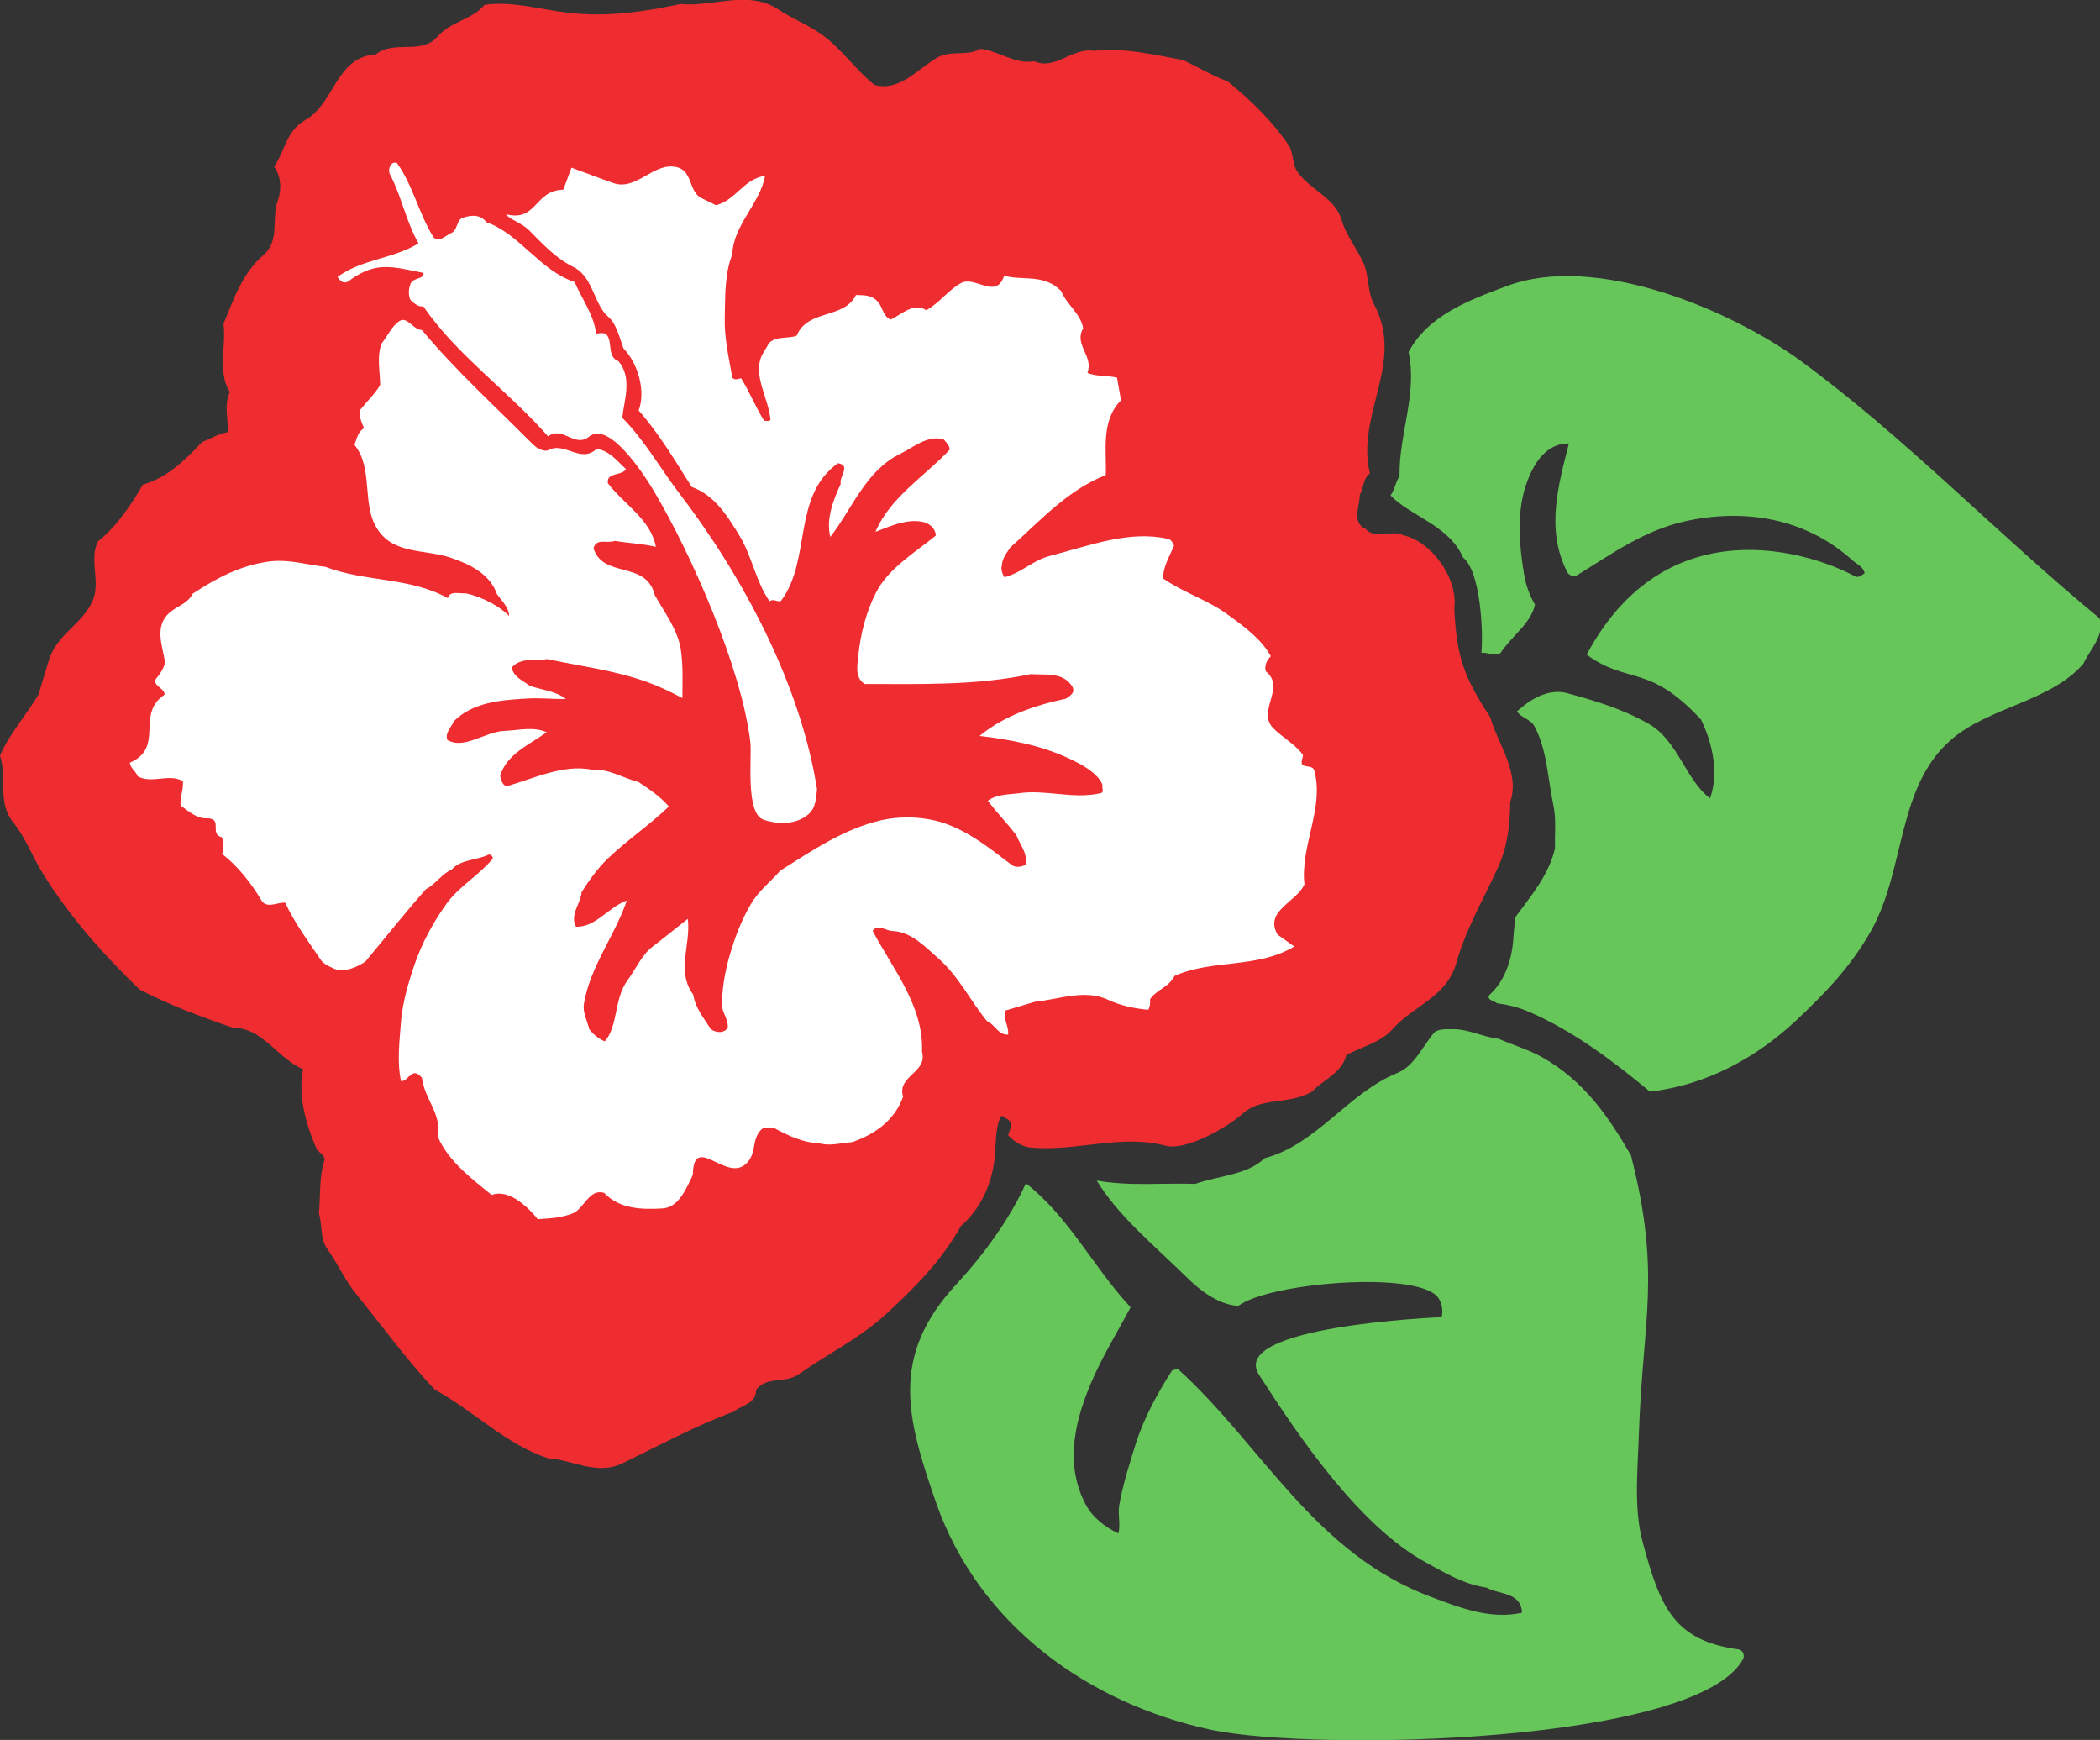 <?xml version="1.0" encoding="UTF-8" standalone="no"?>
<svg
   xmlns:dc="http://purl.org/dc/elements/1.1/"
   xmlns:cc="http://creativecommons.org/ns#"
   xmlns:rdf="http://www.w3.org/1999/02/22-rdf-syntax-ns#"
   xmlns:svg="http://www.w3.org/2000/svg"
   xmlns="http://www.w3.org/2000/svg"
   viewBox="0 0 714.147 591.587"
   height="591.587"
   width="714.147"
   xml:space="preserve"
   id="svg2"
   version="1.1"><rect x="0" y="0" width="714.147" height="591.587" fill="#333333" stroke="none"/><defs
     id="defs6" /><g
     transform="matrix(1.333,0,0,-1.333,0,591.587)"
     id="g10"><g
       transform="scale(0.1)"
       id="g12"><path
         id="path14"
         style="fill:#ef2c30;fill-opacity:1;fill-rule:evenodd;stroke:none"
         d="m 779.039,4131.97 c 74.16,41.04 77.762,161.29 179.281,167.05 47.52,38.15 115.92,-2.16 157.68,45.36 33.12,38.88 88.56,43.19 120.24,81.35 72,10.09 141.84,-12.23 213.12,-20.15 95.76,-11.53 191.52,1.44 286.56,22.31 82.8,-8.64 172.8,37.44 250.56,-14.39 36.72,-24.48 73.44,-38.17 106.56,-61.2 53.28,-36.72 90.72,-94.33 138.24,-131.05 64.08,-17.27 110.88,41.76 159.84,69.84 35.28,20.16 77.04,2.17 109.44,22.32 47.52,-5.03 89.28,-40.31 138.24,-31.68 53.27,-23.76 95.75,35.29 151.92,26.65 78.48,8.64 152.64,-10.08 228.24,-23.77 37.45,-17.99 74.17,-39.59 113.75,-54.72 59.77,-48.95 113.77,-101.51 155.53,-163.43 11.53,-17.28 8.64,-48.25 21.6,-66.25 30.96,-45.35 95.77,-66.95 112.33,-121.67 11.5,-41.04 43.18,-79.93 56.87,-113.04 14.4,-33.84 9.36,-72 25.92,-102.96 80.65,-148.33 -46.8,-282.25 -10.08,-432 -18.73,-13.68 -14.39,-36.73 -25.92,-54 0.73,-28.81 -22.32,-70.56 15.12,-87.84 24.47,-28.08 66.23,-0.73 95.76,-15.84 71.27,-15.84 140.39,-108.72 130.32,-187.2 5.76,-121.68 23.77,-173.53 91.44,-276.48 20.16,-69.84 77.03,-142.56 51.11,-217.45 0,-58.32 -7.91,-117.35 -32.4,-169.19 -40.31,-87.84 -79.2,-150.49 -105.84,-243.37 -25.19,-84.95 -110.88,-108 -161.27,-165.6 -30.95,-35.28 -78.47,-44.63 -118.08,-66.23 -12.95,-47.52 -59.05,-62.64 -87.83,-93.61 -61.22,-35.27 -128.89,-12.23 -177.86,-56.87 -38.14,-34.56 -144,-94.32 -195.11,-81.36 -117.37,30.96 -228.25,-15.84 -347.04,-4.33 -19.44,2.16 -43.2,16.56 -55.44,31.68 4.32,12.96 13.68,28.8 0,39.6 -6.48,1.45 -15.84,16.57 -20.88,4.33 -12.24,-33.84 -10.08,-69.12 -13.68,-103.68 -6.48,-63.36 -35.28,-128.88 -85.68,-172.08 -50.4,-90 -118.8,-157.69 -187.92,-221.76 -67.68,-63.36 -151.2,-103.682 -226.8,-156.963 -34.56,-23.762 -81.36,-3.606 -108,-39.602 0.72,-34.558 -36.72,-38.875 -57.6,-55.437 -98.64,-36.719 -191.52,-87.121 -283.68,-131.758 -66.24,-31.68 -129.6,10.078 -189.36,12.957 -107.28,35.273 -190.08,120.957 -288.72,174.961 -72.72,76.32 -133.918,162.002 -200.883,244.072 -29.516,36.01 -47.52,79.21 -74.875,116.64 -16.567,24.48 -11.52,61.2 -20.164,88.57 4.324,46.08 0,92.88 14.398,137.51 -0.715,14.41 -15.84,17.28 -20.879,28.81 -27.355,61.92 -47.515,137.52 -33.836,201.6 -65.523,28.07 -103.679,106.56 -178.558,105.84 -82.082,28.07 -163.446,58.32 -239.043,97.92 -92.883,90 -180,187.92 -246.957,296.64 -25.926,41.75 -43.203,90 -74.16,128.16 -43.207,54 -15.125,112.32 -34.562,171.36 23.043,54 66.238,102.96 98.637,156.24 7.203,27.36 17.281,56.87 24.484,82.08 19.438,70.55 84.961,95.04 112.317,154.79 23.042,50.4 -9.36,104.41 14.402,153.37 48.242,38.87 84.242,92.16 114.48,144.71 64.078,18.73 108,63.36 151.2,108.73 22.324,8.64 42.476,21.59 65.519,25.2 1.441,36 -10.078,66.96 5.039,102.23 -31.68,51.85 -8.637,115.92 -15.84,174.24 25.918,61.92 47.52,128.89 101.52,174.96 43.203,37.45 20.16,92.16 36.722,138.24 10.079,28.08 9.364,62.64 -9.359,87.85 27.359,36.71 29.516,90 79.918,118.79 v 0" /><path
         id="path16"
         style="fill:#ffffff;fill-opacity:1;fill-rule:evenodd;stroke:none"
         d="m 1012.32,4022.54 c 40.32,-54.73 56.16,-130.32 94.32,-190.81 16.56,-11.52 30.24,5.77 43.92,11.53 17.28,7.2 13.68,32.4 28.08,38.16 18.72,7.92 46.8,11.51 61.92,-10.08 84.24,-28.8 136.08,-123.13 225.36,-152.64 18.72,-43.92 49.68,-84.25 54.72,-131.77 10.08,0.73 21.6,5.04 28.8,-5.04 12.96,-18.71 0,-54.72 28.08,-64.8 36.72,-43.19 14.4,-100.07 10.08,-144.71 55.44,-56.17 94.32,-124.57 141.84,-187.93 164.88,-214.56 312.48,-490.31 354.96,-759.59 -2.88,-21.6 -2.16,-46.8 -22.32,-64.08 -30.96,-26.64 -77.76,-25.92 -113.76,-13.69 -46.8,15.13 -30.24,156.96 -33.84,195.84 -21.6,189.37 -151.2,483.12 -246.96,643.69 -24.48,41.04 -113.76,179.27 -164.88,137.52 -36.72,-29.52 -66.96,28.79 -104.4,0.72 -101.52,115.92 -234.72,208.79 -318.24,331.92 -12.24,-2.88 -25.2,8.64 -33.12,16.56 -5.76,13.68 -4.32,26.64 0,39.59 6.48,18.73 33.84,10.8 33.84,28.8 -80.64,16.57 -119.521,28.81 -183.603,-15.11 -17.277,-15.84 -26.637,-8.65 -36,5.04 61.203,45.36 142.563,46.07 206.643,85.68 -30.96,53.28 -44.64,123.12 -72.721,175.67 -6.48,11.53 0.723,34.56 17.281,29.53 v 0" /><path
         id="path18"
         style="fill:#ffffff;fill-opacity:1;fill-rule:evenodd;stroke:none"
         d="m 491.758,2923.81 c 58.32,38.16 123.121,74.16 201.601,82.81 47.52,4.31 91.442,-9.36 136.801,-14.4 100.801,-38.88 216,-25.93 312.48,-79.92 4.32,20.16 31.68,10.8 46.8,12.24 41.04,-9.36 84.96,-32.41 109.44,-57.61 -0.72,21.61 -18.72,38.89 -30.96,55.45 -18,51.12 -66.96,75.59 -117.36,92.87 -65.52,22.32 -144,7.93 -186.482,71.29 -43.199,63.35 -10.078,156.23 -59.758,216.72 5.758,15.12 8.641,33.83 24.481,42.48 -6.481,15.83 -14.403,30.96 -9.363,47.51 16.562,20.89 36,38.88 50.402,62.64 0,34.57 -9.36,70.57 3.598,105.84 15.121,18.73 25.199,43.21 44.642,56.88 20.88,14.4 34.56,-21.59 58.32,-22.32 84.24,-101.51 184.32,-192.24 276.48,-285.11 12.24,-12.24 25.2,-24.48 43.92,-22.33 42.48,25.2 84.24,-34.55 125.28,4.33 32.4,-4.33 53.28,-31.68 74.88,-51.85 -10.8,-17.99 -50.4,-7.19 -46.08,-35.99 42.48,-55.45 108.72,-91.44 122.4,-162 -34.56,7.91 -69.84,9.36 -105.12,15.12 -18,-7.92 -47.52,8.63 -54,-19.44 25.92,-77.77 133.92,-29.53 156.24,-118.81 24.48,-43.92 57.6,-86.4 66.24,-137.51 6.48,-41.77 4.32,-83.52 4.32,-125.28 -30.96,16.56 -58.32,29.51 -92.16,41.76 -82.8,29.52 -168.48,39.59 -252,57.6 -30.24,-4.32 -68.4,5.04 -91.44,-21.6 5.76,-25.2 28.08,-32.41 46.8,-46.8 30.24,-10.08 66.24,-12.96 91.44,-33.13 -38.88,-0.71 -65.52,3.61 -104.4,0.73 -61.92,-3.6 -133.2,-9.36 -181.44,-57.6 -6.48,-15.84 -23.04,-29.52 -16.56,-47.52 42.48,-25.92 96.48,21.6 147.6,23.04 34.56,1.44 72.72,11.52 105.84,-3.61 -43.92,-31.68 -102.24,-55.43 -118.8,-111.59 3.6,-10.09 4.32,-22.32 16.56,-25.93 64.8,17.28 144.72,57.61 218.16,41.77 41.04,3.6 78.48,-20.89 118.08,-30.97 25.2,-16.55 55.44,-36.71 77.76,-62.64 -49.68,-47.52 -106.56,-85.68 -156.96,-133.91 -25.2,-24.48 -46.8,-54.72 -65.52,-84.25 -2.88,-30.23 -30.96,-58.32 -14.4,-88.55 50.4,-1.45 82.08,49.68 129.6,66.95 -30.24,-89.28 -94.32,-169.91 -109.44,-263.51 -3.6,-23.04 8.64,-43.21 13.68,-64.81 10.08,-12.96 23.04,-23.76 39.6,-30.96 34.56,39.61 23.04,108.73 58.32,156.25 20.16,27.36 36.72,65.51 64.08,85.68 30.96,23.76 59.04,46.8 89.28,70.56 8.64,-64.81 -30.24,-133.21 13.68,-192.96 6.48,-36.72 28.08,-61.21 45.36,-88.57 12.24,-9.35 36.72,-11.51 43.2,5.76 0,23.04 -15.12,36.72 -15.12,57.6 0.72,51.85 11.52,102.25 28.08,151.93 11.52,35.99 27.36,72.72 46.08,104.4 18.72,32.39 51.12,57.6 74.88,84.96 81.36,51.11 161.28,105.84 256.32,128.16 44.64,10.08 92.88,10.08 138.96,-0.72 74.16,-18.01 135.36,-67.68 195.84,-113.76 10.08,-7.2 24.48,-3.61 34.56,0.71 5.76,29.53 -13.68,50.41 -23.76,76.32 -23.76,30.25 -51.12,59.05 -72.72,87.13 22.32,17.28 53.28,15.84 79.92,19.44 67.68,10.08 136.8,-15.84 207.37,0 11.52,2.15 2.87,15.11 5.03,22.31 -12.96,30.25 -54,51.85 -84.96,66.25 -72,33.83 -149.76,48.23 -228.24,57.59 59.76,49.69 138.24,77.77 220.31,95.05 10.8,7.92 27.37,15.84 13.7,34.56 -24.5,33.84 -67.69,25.2 -102.97,28.07 -139.68,-29.51 -282.96,-25.2 -424.08,-25.2 -27.36,16.57 -18,52.57 -15.84,77.05 5.76,52.55 19.44,106.56 43.92,154.79 32.4,64.09 100.08,102.96 153.36,146.88 -1.44,20.17 -19.44,33.12 -36.72,35.29 -38.88,7.2 -81.36,-12.24 -117.36,-25.92 38.16,89.28 125.28,141.12 189.36,209.52 0,10.8 -9.36,19.44 -15.84,26.64 -41.76,10.8 -75.6,-20.16 -109.44,-36.72 -88.56,-42.48 -123.12,-140.4 -179.28,-212.4 -11.52,46.08 7.92,94.32 26.64,135.36 -5.04,17.99 27.36,47.52 -7.2,52.56 -118.08,-84.96 -66.24,-245.53 -145.44,-351.36 -10.08,-3.6 -18,7.2 -28.8,-0.72 -33.84,47.51 -45.36,113.76 -74.16,162.71 -31.68,52.57 -65.52,108.01 -124.56,128.89 -42.48,66.95 -82.8,135.35 -135.36,195.11 18.72,50.41 -2.16,120.96 -38.88,158.4 -10.08,28.81 -19.44,64.81 -38.16,79.92 -36.72,31.68 -37.44,95.04 -83.52,124.57 -51.12,24.48 -82.8,60.47 -120.96,98.64 -23.04,20.15 -47.52,25.19 -56.88,38.88 79.2,-20.16 72,61.2 146.16,62.64 l 20.88,56.15 c 36,-12.95 70.56,-26.64 108,-39.59 58.32,-19.45 102.24,54.72 159.84,41.03 43.2,-9.35 29.52,-65.52 66.96,-80.64 l 33.84,-16.55 c 51.12,12.96 70.56,67.68 125.28,74.87 -12.96,-70.55 -81.36,-126 -83.52,-199.43 -20.16,-51.84 -18,-106.57 -19.44,-162.01 -1.44,-49.67 10.08,-101.51 19.44,-153.36 6.48,-7.91 16.56,-2.15 22.32,-1.43 21.6,-34.57 38.16,-76.32 59.04,-108.73 5.04,1.44 12.24,-2.88 15.84,2.89 -4.32,54 -45.36,111.6 -22.32,163.44 4.32,8.63 12.96,21.6 18.72,32.4 19.44,18.71 48.96,10.08 70.56,18.71 28.08,68.4 120.24,41.04 151.2,103.69 20.88,-0.72 41.76,0.71 57.6,-19.45 10.8,-13.67 12.24,-35.99 30.96,-43.2 27.36,12.25 58.32,45.37 90.72,23.77 33.12,18 54.72,50.39 88.56,69.12 36,20.16 89.28,-43.93 110.16,18.72 48.96,-12.97 101.52,5.75 145.45,-38.88 14.39,-35.28 49.67,-56.89 56.15,-95.04 -24.47,-41.76 27.36,-70.57 10.8,-113.76 24.47,-10.08 51.11,-5.77 75.61,-12.25 l 10.07,-57.59 c -52.55,-53.28 -35.99,-131.04 -38.88,-190.81 -98.64,-38.87 -167.76,-117.35 -243.36,-184.32 -9.36,-15.11 -20.88,-26.64 -21.6,-46.79 -3.6,-8.64 2.16,-23.05 6.48,-29.52 43.92,11.51 73.44,43.91 116.64,54.71 102.95,26.64 201.6,65.53 300.96,43.21 9.35,-2.17 11.52,-10.8 15.12,-17.29 -11.53,-27.35 -28.07,-53.99 -28.07,-83.51 52.56,-36.72 115.92,-55.44 167.75,-94.32 42.48,-30.96 83.52,-61.21 107.29,-104.4 -10.8,-9.36 -16.56,-24.48 -12.97,-38.16 52.56,-41.77 -23.77,-100.8 18.71,-144.73 23.77,-24.47 57.62,-41.75 76.33,-69.12 -0.72,-8.63 -5.76,-15.84 -2.17,-24.47 10.1,-7.21 27.36,-1.45 30.98,-15.12 25.91,-95.76 -36.02,-190.81 -25.22,-290.16 -20.15,-45.36 -103.67,-67.69 -68.4,-128.17 l 42.48,-30.23 c -94.31,-56.89 -207.36,-31.68 -305.27,-74.88 -15.84,-30.25 -46.8,-35.29 -62.64,-59.77 0.73,-9.35 0,-18 -4.31,-26.63 -34.57,2.88 -69.85,10.08 -102.25,25.19 -59.76,28.08 -124.57,1.44 -187.92,-5.03 l -74.88,-22.33 c -6.48,-19.43 10.08,-41.76 7.2,-61.2 -25.2,-1.44 -33.12,25.21 -54,34.56 -40.32,48.97 -72,113.76 -122.4,158.41 -33.84,29.51 -69.84,69.12 -118.08,71.28 -17.28,0 -36,18.72 -51.12,0.71 48.96,-94.31 131.04,-191.51 126,-308.88 15.12,-53.28 -64.8,-61.2 -48.24,-114.48 -22.32,-61.91 -72.72,-95.75 -129.6,-115.91 -28.8,-2.16 -57.6,-10.81 -84.24,-2.89 -41.04,1.45 -78.48,18.73 -116.64,39.6 -10.08,0.73 -23.76,2.88 -31.68,-5.03 -25.92,-26.65 -10.08,-61.92 -39.6,-87.85 -50.4,-45.36 -133.2,80.65 -134.64,-27.35 -17.28,-36.01 -36.72,-84.24 -78.48,-85.68 -50.4,-2.89 -108,-2.16 -147.6,39.59 -38.88,12.24 -51.12,-41.03 -81.36,-52.55 -30.24,-11.53 -56.88,-12.24 -88.56,-14.41 -4.32,6.49 -12.96,15.13 -20.16,23.05 -23.76,23.04 -60.48,51.84 -97.2,38.87 -48.24,38.88 -111.6,87.13 -136.8,147.6 8.64,63.36 -33.12,92.89 -41.04,151.21 -5.76,7.19 -18,17.99 -26.64,7.19 -10.08,-3.59 -13.68,-15.84 -26.64,-15.84 -10.8,50.4 -3.6,102.25 0,153.36 4.32,48.24 18,95.05 33.84,142.57 19.44,56.15 47.52,108 81.36,155.52 32.4,45.36 83.52,73.43 118.8,115.91 0.72,7.21 -6.48,12.25 -11.52,10.08 -29.52,-14.4 -69.84,-11.52 -92.88,-37.43 -25.92,-11.52 -41.76,-38.16 -66.24,-50.41 -54,-61.19 -102.96,-123.11 -154.082,-184.31 -20.878,-14.4 -56.878,-30.96 -84.238,-16.57 -7.199,3.61 -22.32,10.08 -28.801,19.45 -32.402,47.51 -69.121,97.19 -91.437,146.88 -20.164,2.16 -47.524,-16.56 -61.203,6.47 -27.36,46.09 -61.199,87.85 -100.078,118.09 5.039,13.67 4.32,30.23 -0.723,42.48 -33.121,7.92 4.32,48.96 -38.16,48.24 -26.641,-0.72 -44.637,17.27 -66.957,32.4 -2.164,20.88 7.922,41.76 5.758,62.64 -36.719,20.15 -79.2,-7.93 -115.204,12.23 -5.039,13.69 -17.996,19.45 -20.156,34.57 90,38.88 13.68,123.84 88.563,173.51 0.718,17.29 -31.68,22.33 -21.602,41.04 10.078,10.8 19.438,26.65 23.039,40.33 -5.761,41.76 -28.801,92.16 10.797,127.44 19.445,17.27 46.805,23.03 59.762,48.95 v 0" /><path
         id="path20"
         style="fill:#66c65a;fill-opacity:1;fill-rule:evenodd;stroke:none"
         d="m 3844.8,3708.61 c 225.36,84.25 567.37,-59.03 748.79,-190.8 271.45,-199.43 503.29,-443.51 762.48,-656.63 14.42,-42.48 -23.02,-77.77 -41.03,-115.93 -82.79,-96.48 -239.77,-110.15 -336.25,-192.95 -139.67,-119.53 -117.34,-329.04 -203.75,-485.29 -53.28,-95.75 -120.96,-164.16 -193.67,-232.56 -98.66,-92.15 -226.1,-164.16 -372.25,-180.72 -90.72,75.61 -195.12,154.81 -308.89,203.76 -26.64,11.53 -54,18.01 -81.34,21.6 -6.49,6.49 -25.22,7.21 -20.18,20.17 43.93,38.88 59.77,98.63 62.66,151.91 0.7,15.13 3.59,30.25 3.59,46.09 40.31,55.44 85.68,107.27 102.25,177.12 -1.45,36.71 3.59,72 -4.34,110.16 -14.39,67.68 -15.84,141.84 -48.94,202.32 -8.66,15.84 -33.85,20.87 -43.93,36.71 31.68,28.81 77.75,59.05 126.72,46.81 69.12,-18.72 140.41,-39.6 208.08,-77.76 76.31,-43.21 94.32,-142.57 157.68,-190.8 23.05,62.63 7.21,138.96 -23.05,200.88 -133.2,144 -187.18,88.55 -291.6,165.6 203.77,381.59 574.57,260.64 686.17,198.72 8.64,-2.16 17.27,4.31 23.03,9.36 -3.59,15.84 -19.43,22.32 -30.23,31.68 -120.96,109.44 -277.21,133.91 -429.12,100.08 -102.95,-23.04 -187.19,-83.52 -272.15,-136.09 -10.1,-6.47 -23.05,-2.16 -27.37,7.2 -55.45,108.01 -22.32,221.77 4.32,327.61 -65.53,0.71 -97.21,-64.81 -113.05,-117.36 -19.43,-68.41 -13.67,-141.84 -1.42,-215.29 4.31,-28.08 14.39,-55.44 28.06,-78.47 -11.52,-49.69 -60.46,-80.64 -87.83,-123.12 -15.84,-10.8 -31.68,2.88 -48.96,0 5.04,51.12 -1.45,207.36 -46.8,243.36 -36,82.79 -135.35,105.84 -185.04,158.4 10.8,14.39 12.25,33.12 23.05,48.96 -2.17,105.84 46.07,209.52 23.03,316.8 50.41,94.31 154.8,132.48 251.28,168.47 v 0" /><path
         id="path22"
         style="fill:#66c65a;fill-opacity:1;fill-rule:evenodd;stroke:none"
         d="m 2440.8,1163.42 c 70.56,76.32 136.08,167.04 176.4,256.32 110.89,-86.41 172.8,-215.29 267.12,-316.09 -32.41,-61.2 -66.23,-115.916 -93.6,-176.392 -47.52,-105.84 -77.05,-220.324 -20.88,-326.887 17.29,-32.391 48.97,-57.598 83.52,-73.437 5.76,23.761 -2.17,48.964 2.17,72.726 9.35,53.992 27.34,108.719 43.18,159.832 20.18,61.926 54.73,126.008 91.45,182.883 7.93,2.156 9.35,4.324 15.84,2.879 213.12,-192.957 347.05,-470.156 646.56,-581.035 73.44,-27.364 149.76,-57.606 230.41,-39.598 -2.89,53.27 -57.62,45.352 -90.72,64.07 -56.9,7.922 -104.42,36.719 -151.94,62.649 -170.62,91.433 -326.87,321.836 -428.4,480.234 -79.92,124.556 456.49,146.156 465.84,146.886 5.04,19.43 0,44.64 -17.26,58.32 -76.33,58.32 -425.53,27.35 -501.13,-29.52 -50.4,2.15 -99.36,40.32 -133.21,74.16 -79.92,78.47 -173.51,154.79 -228.24,245.51 82.09,-15.11 167.05,-5.76 251.29,-8.64 61.91,21.6 131.76,22.33 177.13,65.53 133.18,35.27 211.68,165.59 338.4,217.44 43.18,17.28 63.36,66.23 93.59,102.24 9.36,10.8 32.4,9.35 48.24,9.35 39.59,0.72 77.03,-20.15 116.64,-24.47 36.72,-15.84 75.61,-27.36 109.44,-46.08 108.73,-60.48 171.36,-153.36 228.24,-251.28 77.75,-305.29 30.23,-415.44 20.16,-709.204 -2.88,-92.878 -13.68,-192.246 10.07,-278.64 43.93,-162.715 78.48,-249.844 244.09,-272.16 10.8,-1.446 15.84,-14.403 12.24,-23.758 C 4331.52,-9.461 3358.81,-30.34 3090.23,25.812 2777.03,92.773 2497.68,292.941 2388.24,604.699 2314.8,817.102 2267.28,976.934 2440.8,1163.42 v 0" /></g></g></svg>
